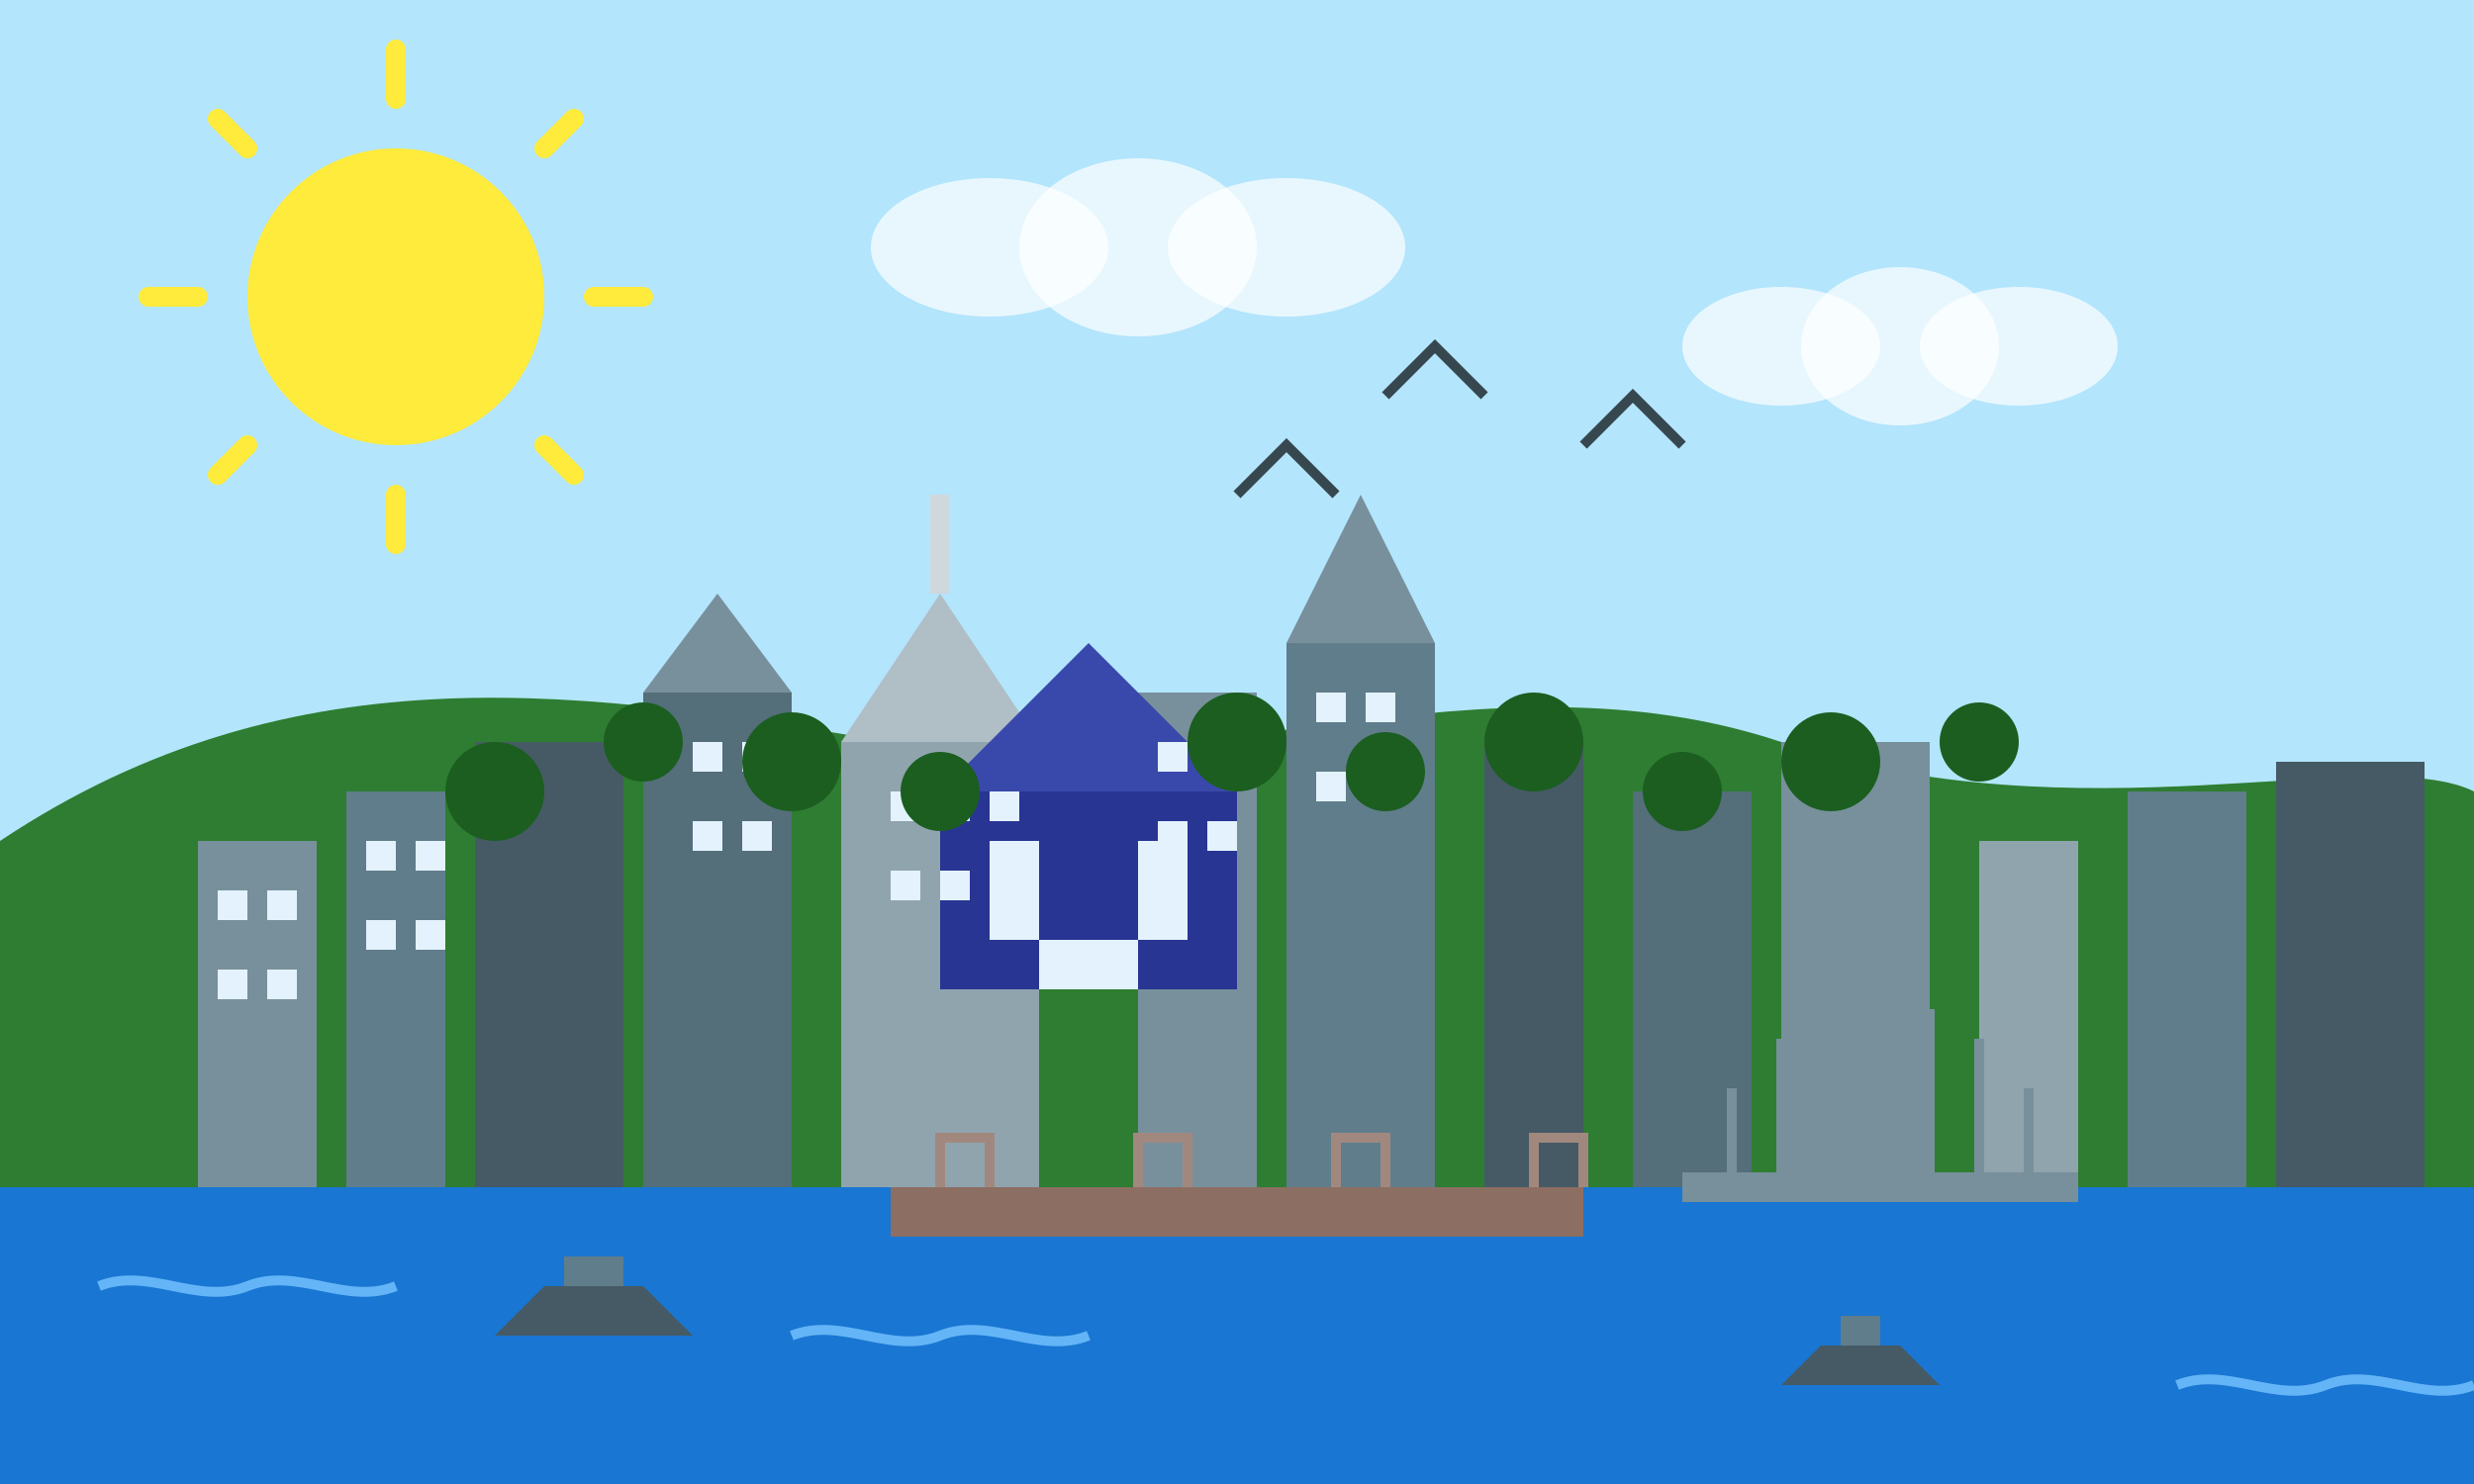 <svg width="250" height="150" viewBox="0 0 250 150" fill="none" xmlns="http://www.w3.org/2000/svg">
  <!-- Sky background -->
  <rect width="250" height="150" fill="#B3E5FC"/>
  
  <!-- Background hill - Mount Royal -->
  <path d="M0 85C30 65 60 70 90 75C120 80 150 65 180 75C210 85 240 75 250 80V150H0V85Z" fill="#2E7D32"/>
  
  <!-- Buildings silhouette -->
  <g>
    <!-- Montreal skyline buildings -->
    <rect x="20" y="85" width="12" height="35" fill="#78909C"/>
    <rect x="35" y="80" width="10" height="40" fill="#607D8B"/>
    <rect x="48" y="75" width="15" height="45" fill="#455A64"/>
    
    <!-- 1000 de La Gauchetière -->
    <rect x="65" y="70" width="15" height="50" fill="#546E7A"/>
    <path d="M65 70L72.5 60L80 70H65Z" fill="#78909C"/>
    
    <!-- Place Ville Marie -->
    <rect x="85" y="75" width="20" height="45" fill="#90A4AE"/>
    <path d="M85 75L95 60L105 75H85Z" fill="#B0BEC5"/>
    <line x1="95" y1="60" x2="95" y2="50" stroke="#CFD8DC" stroke-width="2"/>
    
    <!-- CIBC Tower -->
    <rect x="115" y="70" width="12" height="50" fill="#78909C"/>
    
    <!-- 1250 René-Lévesque -->
    <rect x="130" y="65" width="15" height="55" fill="#607D8B"/>
    <path d="M130 65L137.5 50L145 65H130Z" fill="#78909C"/>
    
    <!-- Additional buildings -->
    <rect x="150" y="75" width="10" height="45" fill="#455A64"/>
    <rect x="165" y="80" width="12" height="40" fill="#546E7A"/>
    <rect x="180" y="75" width="15" height="45" fill="#78909C"/>
    <rect x="200" y="85" width="10" height="35" fill="#90A4AE"/>
    <rect x="215" y="80" width="12" height="40" fill="#607D8B"/>
    <rect x="230" y="77" width="15" height="43" fill="#455A64"/>
  </g>
  
  <!-- Notre-Dame Basilica stylized -->
  <g transform="translate(110, 100)">
    <rect x="-15" y="-20" width="30" height="20" fill="#283593"/>
    <path d="M-15 -20L0 -35L15 -20H-15Z" fill="#3949AB"/>
    <rect x="-10" y="-15" width="5" height="10" fill="#E3F2FD"/>
    <rect x="5" y="-15" width="5" height="10" fill="#E3F2FD"/>
    <rect x="-5" y="-5" width="10" height="5" fill="#E3F2FD"/>
  </g>
  
  <!-- Building windows (simplified) -->
  <g>
    <rect x="22" y="90" width="3" height="3" fill="#E3F2FD"/>
    <rect x="27" y="90" width="3" height="3" fill="#E3F2FD"/>
    <rect x="22" y="98" width="3" height="3" fill="#E3F2FD"/>
    <rect x="27" y="98" width="3" height="3" fill="#E3F2FD"/>
    
    <rect x="37" y="85" width="3" height="3" fill="#E3F2FD"/>
    <rect x="42" y="85" width="3" height="3" fill="#E3F2FD"/>
    <rect x="37" y="93" width="3" height="3" fill="#E3F2FD"/>
    <rect x="42" y="93" width="3" height="3" fill="#E3F2FD"/>
    
    <rect x="70" y="75" width="3" height="3" fill="#E3F2FD"/>
    <rect x="75" y="75" width="3" height="3" fill="#E3F2FD"/>
    <rect x="70" y="83" width="3" height="3" fill="#E3F2FD"/>
    <rect x="75" y="83" width="3" height="3" fill="#E3F2FD"/>
    
    <rect x="90" y="80" width="3" height="3" fill="#E3F2FD"/>
    <rect x="95" y="80" width="3" height="3" fill="#E3F2FD"/>
    <rect x="100" y="80" width="3" height="3" fill="#E3F2FD"/>
    <rect x="90" y="88" width="3" height="3" fill="#E3F2FD"/>
    <rect x="95" y="88" width="3" height="3" fill="#E3F2FD"/>
    <rect x="100" y="88" width="3" height="3" fill="#E3F2FD"/>
    
    <rect x="117" y="75" width="3" height="3" fill="#E3F2FD"/>
    <rect x="122" y="75" width="3" height="3" fill="#E3F2FD"/>
    <rect x="117" y="83" width="3" height="3" fill="#E3F2FD"/>
    <rect x="122" y="83" width="3" height="3" fill="#E3F2FD"/>
    
    <rect x="133" y="70" width="3" height="3" fill="#E3F2FD"/>
    <rect x="138" y="70" width="3" height="3" fill="#E3F2FD"/>
    <rect x="133" y="78" width="3" height="3" fill="#E3F2FD"/>
    <rect x="138" y="78" width="3" height="3" fill="#E3F2FD"/>
  </g>
  
  <!-- St. Lawrence River -->
  <path d="M0 120H250V150H0V120Z" fill="#1976D2"/>
  
  <!-- Old Port area -->
  <rect x="90" y="120" width="70" height="5" fill="#8D6E63"/>
  <path d="M95 120V115H100V120" stroke="#A1887F" stroke-width="1"/>
  <path d="M115 120V115H120V120" stroke="#A1887F" stroke-width="1"/>
  <path d="M135 120V115H140V120" stroke="#A1887F" stroke-width="1"/>
  <path d="M155 120V115H160V120" stroke="#A1887F" stroke-width="1"/>
  
  <!-- Boats on the river -->
  <g transform="translate(50, 135)">
    <path d="M0 0L5 -5L15 -5L20 0H0Z" fill="#455A64"/>
    <rect x="7" y="-8" width="6" height="3" fill="#607D8B"/>
  </g>
  
  <g transform="translate(180, 140)">
    <path d="M0 0L4 -4L12 -4L16 0H0Z" fill="#455A64"/>
    <rect x="6" y="-7" width="4" height="3" fill="#607D8B"/>
  </g>
  
  <!-- Jacques Cartier Bridge simplified -->
  <path d="M170 120L210 120" stroke="#78909C" stroke-width="3"/>
  <path d="M175 120L175 110M180 120L180 105M185 120L185 102M190 120L190 100M195 120L195 102M200 120L200 105M205 120L205 110" stroke="#78909C" stroke-width="1"/>
  
  <!-- Trees on Mount Royal -->
  <g>
    <circle cx="50" cy="80" r="5" fill="#1B5E20"/>
    <circle cx="65" cy="75" r="4" fill="#1B5E20"/>
    <circle cx="80" cy="77" r="5" fill="#1B5E20"/>
    <circle cx="95" cy="80" r="4" fill="#1B5E20"/>
    <circle cx="125" cy="75" r="5" fill="#1B5E20"/>
    <circle cx="140" cy="78" r="4" fill="#1B5E20"/>
    <circle cx="155" cy="75" r="5" fill="#1B5E20"/>
    <circle cx="170" cy="80" r="4" fill="#1B5E20"/>
    <circle cx="185" cy="77" r="5" fill="#1B5E20"/>
    <circle cx="200" cy="75" r="4" fill="#1B5E20"/>
  </g>
  
  <!-- Sun -->
  <circle cx="40" cy="30" r="15" fill="#FFEB3B"/>
  <g>
    <path d="M40 10V5" stroke="#FFEB3B" stroke-width="2" stroke-linecap="round"/>
    <path d="M40 55V50" stroke="#FFEB3B" stroke-width="2" stroke-linecap="round"/>
    <path d="M20 30H15" stroke="#FFEB3B" stroke-width="2" stroke-linecap="round"/>
    <path d="M65 30H60" stroke="#FFEB3B" stroke-width="2" stroke-linecap="round"/>
    <path d="M25 15L22 12" stroke="#FFEB3B" stroke-width="2" stroke-linecap="round"/>
    <path d="M58 48L55 45" stroke="#FFEB3B" stroke-width="2" stroke-linecap="round"/>
    <path d="M25 45L22 48" stroke="#FFEB3B" stroke-width="2" stroke-linecap="round"/>
    <path d="M58 12L55 15" stroke="#FFEB3B" stroke-width="2" stroke-linecap="round"/>
  </g>
  
  <!-- Clouds -->
  <g transform="translate(100, 25)">
    <ellipse cx="0" cy="0" rx="12" ry="7" fill="white" fill-opacity="0.7"/>
    <ellipse cx="15" cy="0" rx="12" ry="9" fill="white" fill-opacity="0.7"/>
    <ellipse cx="30" cy="0" rx="12" ry="7" fill="white" fill-opacity="0.7"/>
  </g>
  
  <g transform="translate(180, 35)">
    <ellipse cx="0" cy="0" rx="10" ry="6" fill="white" fill-opacity="0.7"/>
    <ellipse cx="12" cy="0" rx="10" ry="8" fill="white" fill-opacity="0.7"/>
    <ellipse cx="24" cy="0" rx="10" ry="6" fill="white" fill-opacity="0.7"/>
  </g>
  
  <!-- Birds -->
  <path d="M140 40L145 35L150 40" stroke="#37474F" stroke-width="1"/>
  <path d="M160 45L165 40L170 45" stroke="#37474F" stroke-width="1"/>
  <path d="M125 50L130 45L135 50" stroke="#37474F" stroke-width="1"/>
  
  <!-- Waves on river -->
  <path d="M10 130C15 128 20 132 25 130C30 128 35 132 40 130" stroke="#64B5F7" stroke-width="1"/>
  <path d="M80 135C85 133 90 137 95 135C100 133 105 137 110 135" stroke="#64B5F7" stroke-width="1"/>
  <path d="M220 140C225 138 230 142 235 140C240 138 245 142 250 140" stroke="#64B5F7" stroke-width="1"/>
</svg>